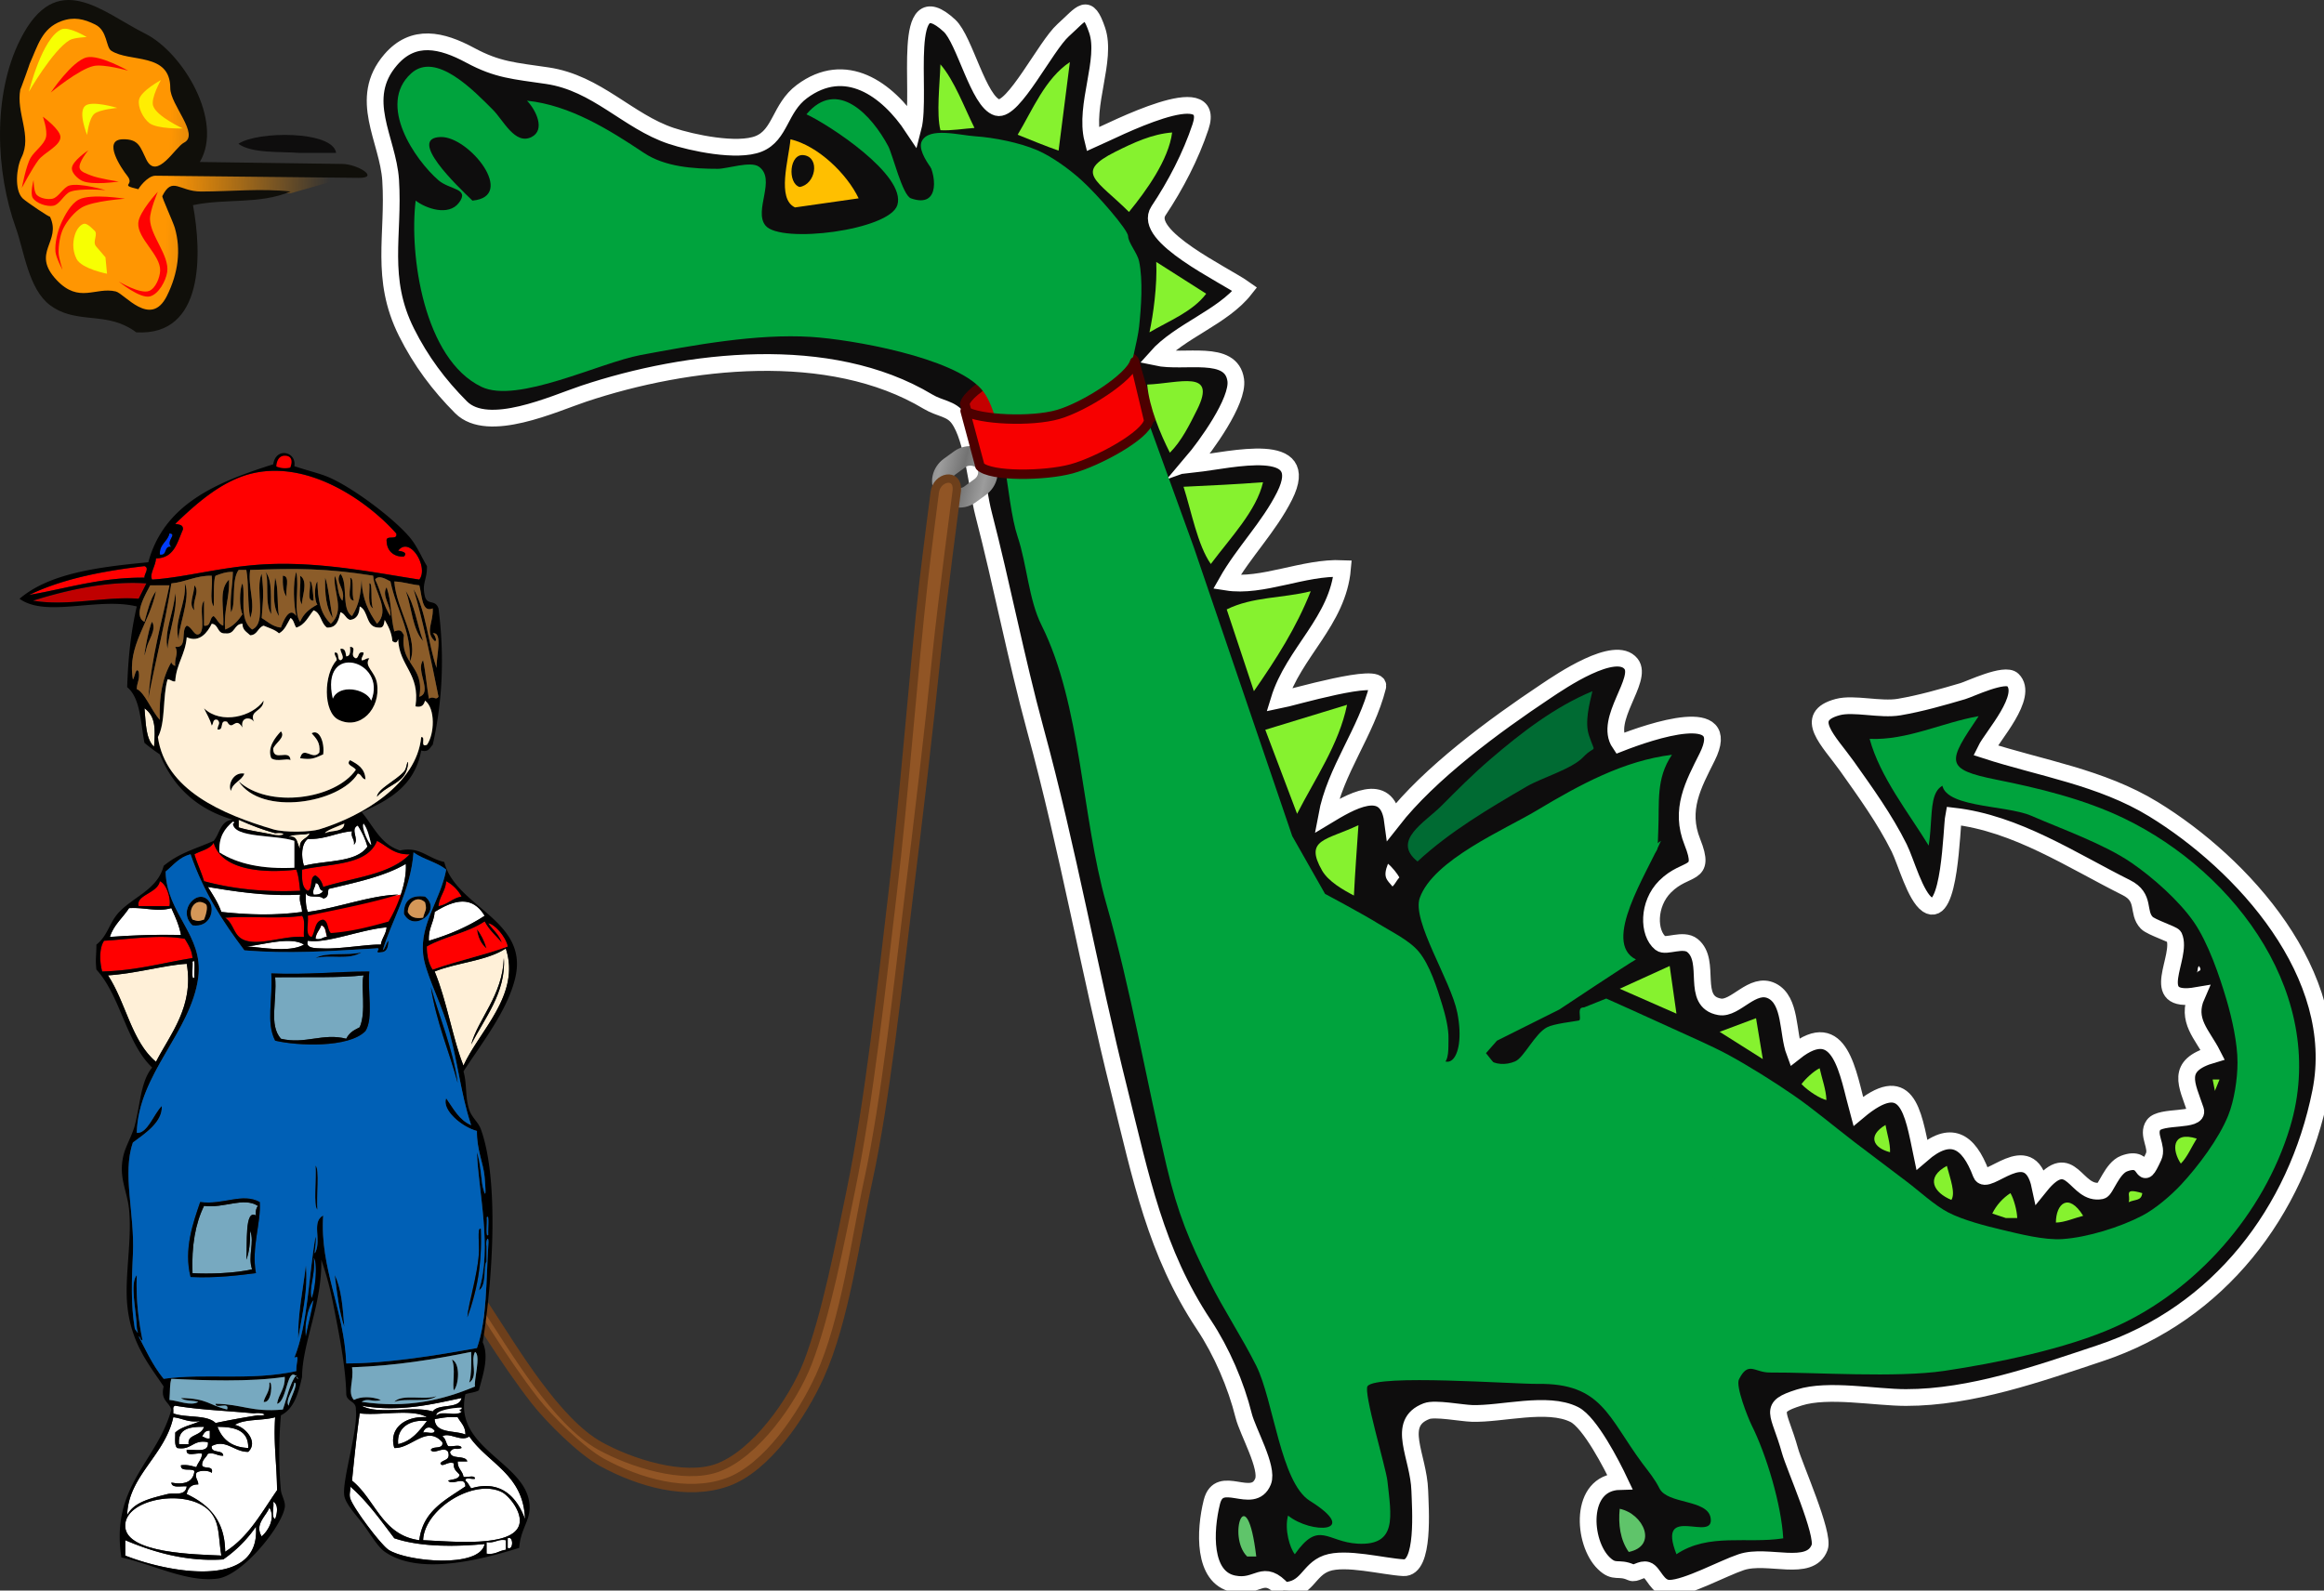 <svg xmlns="http://www.w3.org/2000/svg" viewBox="0 0 277.695 190.112" version="1.0"><rect x="0" y="0" width="277.695" height="190.112" fill="#333333" stroke="none"/><defs><linearGradient id="b" y2="111.92" spreadMethod="reflect" gradientUnits="userSpaceOnUse" x2="57.201" y1="114.03" x1="59.005"><stop offset="0" stop-color="#737373"/><stop offset="1" stop-color="#9c9c9c"/></linearGradient><linearGradient id="a" y2="21.124" gradientUnits="userSpaceOnUse" x2="39.475" y1="19.671" x1=".66"><stop offset="0" stop-color="#ff9602"/><stop offset=".501" stop-color="#ff9602"/><stop offset="1" stop-color="#ff9602" stop-opacity="0"/></linearGradient></defs><path d="M43.039 20.727l-21.784-.66 2.641-4.225-2.641-7.789-6.997-4.885-7.525-2.112S3.828 3.828 3.696 4.489C3.564 5.149.66 15.709.66 15.709l1.716 9.11 3.433 9.639 6.997 2.112 5.941 1.716 2.508-3.3 1.452-7.658-.66-3.828 9.374-.396h3.3l8.318-2.377z" fill-rule="evenodd" fill="url(#a)"/><path d="M153.36 190.11c2.89-.06 2.91-2.45 5.16-3.26 2.27-.81 6.73.39 9.18.53 2.56.14 2.02-7.12 1.95-9.21-.13-4.16-2.93-8.07.81-9.5 1.01-.39 4.13.23 5.43.27 3.54.11 9.01-1.48 12.22.13 1.88.94 4.51 6.06 5.43 8.01-4.89.12-4.46 7.3-1.9 9.77 1.3 1.26 1.71.39 3.26 1.09.56.25 1.17-.49 1.9-.27.8.24 1.21 2.19 2.71 2.17 2.04-.02 6.38-2.4 8.55-3.12 3.16-1.06 8.22 1.31 9.37-1.77.59-1.6-3.01-9.64-3.54-11.54-1.32-4.76-2.72-5.16 1.1-6.37 3.45-1.1 9.1 0 12.75 0 7.84 0 15.86-2.85 23.21-5.3 14.15-4.71 23.47-16.89 26.34-31.21 2.81-14.07-9.38-27.32-19.96-33.802-6.27-3.84-13.51-4.915-20.09-7.058.81-1.667 5.25-6.485 3.26-8.415-.94-.914-5.11 1.106-5.97 1.357-2.53.742-5.02 1.459-7.6 1.9-2.24.383-5.42-.51-7.33 0-4.28 1.141-1.06 4.036 1.09 7.058 2.24 3.163 4.51 6.299 6.24 9.77.82 1.65 1.92 5.8 3.39 6.79 2.72 1.81 2.86-9.234 3.12-10.589 7.51.869 14.03 5.249 20.63 8.549 2.38 1.19 1.22 2.93 2.45 4.21.51.53 3.13 1.36 3.26 1.63 1.11 2.43-3.35 8.1 2.71 7.06-1.32 3 .66 4.62 1.9 7.06-4.52 1.32-3.07 3.55-2.04 6.64.47 1.4-4.16.58-5.02 1.77-.84 1.17.56 2.6 0 3.8-1.67 3.62-.44-.37-3.53.82-1.44.55-2.19 3.15-2.71 3.25-3.12.63-3.54-5.24-7.33-.54-1.28-6.08-6.38.26-7.04-1.49-1.52-4.05-3.66-5.27-7.08-2.31-1.09-5.25-1.73-10.08-7.6-5.16-1.24-4.52-2.08-11.43-7.6-7.06-.86-2.3-.41-6.18-2.71-7.33-2.32-1.15-4.36 2.24-6.25 1.9-3.52-.62-.89-5.43-3.25-7.33-1.12-.89-3.17.25-3.81-.27-1.5-1.21-1.55-4.69.55-6.78 2.53-2.53 4.95-1.06 3.26-5.3-1.57-3.902.11-6.869 1.76-10.176 3.24-6.472-6.74-3.085-10.45-1.629-1.93-2.845 2.84-7.609 1.36-9.501-1.87-2.388-8.44 2.094-10.18 3.258-6.26 4.168-13.9 9.814-18.33 15.473-.65-4.928-5.13-2.192-7.87-.543 1-5.427 4.74-10.012 6.11-15.473.47-1.866-10.28 1.327-11.81 1.628 1.74-5.709 7.05-9.431 7.6-15.745-4.66-.206-9.58 2.306-13.84 1.629 2.02-3.578 5.04-6.563 6.92-10.315 3.39-6.788-6.31-4.291-10.73-3.801.1-.271 0-.362-.27-.271 1.51-1.778 5.52-7.243 5.16-9.772-.53-3.766-6.14-1.986-9.5-2.714 2.79-3.16 7.93-4.762 10.59-8.144-2.42-1.73-12.34-6.332-10.32-9.366 2.05-3.071 3.87-6.575 5.02-10.043 2.02-6.043-10.32.36-12.89 1.493-1.02-4.051 1.74-9.495.54-13.031-1.16-3.43-1.79-2.051-4.07 0-2.08 1.872-5.96 9.784-7.87 9.23-2.23-.646-3.89-8.093-5.7-9.773-5.99-5.558-3.27 8.096-4.35 12.216-3.1-4.688-8.1-8.221-13.298-4.344-2.642 1.972-2.54 5.194-5.158 6.244-2.568 1.029-7.986-.128-10.452-.95-5.17-1.724-8.88-6.32-14.794-7.194-3.968-.585-5.948-.674-9.228-2.442-3.4-1.832-6.776-2.628-9.5.543-4.008 4.666-.318 9.495 0 14.388.426 6.59-1.342 11.708 1.898 18.188 1.712 3.423 3.892 6.333 6.516 8.958 3.23 3.23 11.116-.448 14.66-1.628 12.402-4.135 29.384-6.096 41.126.95 1.47.883 2.76.783 3.66 2.036 1.75 2.415 2.21 8.396 2.99 11.4 2.21 8.535 3.87 17.259 6.18 25.75 3.9 14.27 6.46 28.89 10.05 43.23 2.58 10.35 4.32 19.23 10.1 27.93 2.12 3.19 3.83 7.17 4.75 10.86.48 1.91 2.98 6.23 2.31 7.87-1.21 2.97-5.22-1.1-6.11 2.44-.86 3.44-1.1 9.02 2.58 9.78 3.01.62 3.48-2 5.97.81" fill-rule="evenodd" stroke="#fff" stroke-width="2" fill="#0e0d0d"/><path d="M149.02 186.04h1.09c-1.13-9.55-3.51-2.38-1.09 0" fill-rule="evenodd" fill="#5fc46a"/><path d="M116.99 54.885c.95-1.743 6.22-5.09 9.47-5.864 3.24-.772 9.66-.421 11.05.962l-2.01-6.944c-1.16-1.396-7.72-1.269-10.89-.455-3.17.817-8.86 3.952-9.33 5.669l1.71 6.632z" stroke-linejoin="round" fill-rule="evenodd" stroke="#4d0000" stroke-linecap="round" stroke-width="1.125" fill="#c40000"/><path d="M154.72 185.77c2.9-4.12 3.83-1.46 7.52-1.26 4.74.25 4.01-3.26 3.54-7.52-.17-1.53-2.9-10.61-2.37-11.31 1.1-1.46 17.5-.24 20.36-.27 7.64-.1 8.39 3.99 12.48 9.5.72.96 1.46 1.83 2.04 2.99.96 1.92 5.73 1.28 6.11 3.52.52 3.08-6.54-1.89-4.08 4.35 3.85-2.58 8.45-1.22 12.76-1.9-.23-4.01-1.99-9.96-3.8-13.57-.42-.85-1.91-4.61-1.49-5.43 1.12-2.25 1.87-.81 3.66-.82 5.45-.03 15.11.66 20.91-.2 5.84-.87 14.51-2.58 20.49-5.3 9.54-4.32 17.64-13.38 20.79-23.83 4.65-15.43-6.34-30.39-19.84-36.905-4.77-2.305-10.27-3.631-15.2-4.615-6.33-1.263-5.88-2.117-2.17-7.6-4.37.76-8.5 2.903-13.03 2.714 1.25 4.576 4.7 8.892 7.06 12.756.74-4.621-.63-8.894 5.29-6.919 3.67 1.221 7.24 2.318 10.72 3.936 5.88 2.733 11.72 5.773 15.48 10.313 7.87 9.53 9.1 24.83-.27 34.21-10.82 10.81-25.85 8.09-36.65-.55-6.27-5.02-12.55-10.1-19.54-14.11-3.68-2.11-7.52-4.23-11.54-5.57-1.44-.48-2.85-1.24-4.24-1.82-1.62-.67-.58 1.32-1.06 1.42-.7.14-2.95.37-3.8.81-1.45.76-2.75 3.62-3.8 4.07-2.33 1.01-5.14-.56-2.71-2.98 3.31-3.31 6.03-4.68 8.96-8.15 1.26-1.49 3.21-3.33 5.02-3.94 1.52-.5 2.89-6.34 4.21-8.27 1.81-2.67 1.47-.94 1.62-4.347.15-3.283-.31-6.088 1.63-8.958-5.74.71-10.94 3.528-16.15 6.651-3.79 2.278-12.36 5.894-13.98 10.454-.98 2.75 3.72 9.88 4.48 13.71 1.18 5.9-1.73 8.52-3.66 2.3-1.63-5.22.12-6.56-4.89-9.23-1.08-.57-1.83-.72-3.26-1.63-1.52-.96-2.95-2.24-4.48-3.25-3.73-2.5-4.78-5.45-6.37-9.504-3.79-9.605-6.96-19.62-10.32-29.317-2.82-8.134-9.33-19.581-8.96-28.232.14-3.137 2.28-5.825 1.9-9.23-.37-3.389-2.54-5.834-4.48-8.415-4.3-5.74-12.59-7.061-18.86-5.429 1.09 1.503 1.74 5.906-1.9 4.615-1.02-.361-2.18-5.228-2.72-6.244-1.94-3.638-6.06-8.205-9.77-3.801 2.548 1.156 11.99 7.266 10.86 10.859-.95 3.003-13.926 4.646-15.746 2.443-1.478-1.787 1.346-5.566-.816-7.058-.98-.678-3.782.271-4.886.271-2.916 0-6.31-.226-8.822-1.9-4.164-2.776-8.846-5.71-13.98-6.244 1.066 1.103 2.24 3.494.542 4.344-1.974.988-3.36-2.004-4.614-3.258-2.208-2.204-6.804-7.053-9.774-4.344-4.112 3.751.504 10.363 3.258 12.759 1.364 1.184 3.794.954 2.444 2.715-1.234 1.609-3.92.683-5.158-.271-.79 6.48.972 18.956 7.872 22.26 4.274 2.046 14.106-2.885 19.002-3.801 6.356-1.188 13.876-2.575 20.36-2.171 4.848.302 16.998 2.432 20.358 6.244 2.87 3.248 2.85 13.167 4.34 17.645 1.12 3.345 1.31 7.502 2.86 10.587 4.75 9.513 4.78 22.92 7.73 33.257 2.96 10.35 4.73 20.89 7.2 31.35 1.36 5.76 2.75 9.04 5.15 13.84 1.69 3.38 3.84 6.6 5.57 10.05 2.07 4.14 2.91 13.97 6.41 16.15 6.14 3.84.18 4-2.61 1.76-.46 1.66.23 3.92.81 4.62" fill-rule="evenodd" fill="#00a33d"/><path d="M194.62 185.5c3.51-.73 1.78-4.56-1.08-5.16-.19 1.86.06 3.72 1.08 5.16" fill-rule="evenodd" fill="#5fc46a"/><path d="M245.66 146.13c1.06-.02 2.22-.55 3.26-.81-1.75-2.82-3.25-1.46-3.26.81M239.69 145.59h1.35c-.02-.83-.39-2.27-.81-2.98-.91.58-1.7 1.46-2.17 2.44.54.18 1.08.36 1.63.54M254.35 143.69c.85-.37 1.51-.14 1.63-1.08-2.37-.69-1.32.26-1.63 1.08M233.17 143.42c.51-.8-.11-2.45-.54-4.07-2.61 1.41-1.55 3.21.54 4.07M260.59 139.08c.78-.78 1.31-2.06 1.9-2.99-3.06-.96-2.96 1.43-1.9 2.99M225.84 137.72c.05-1.05-.37-2.22-.54-3.26-2.2 1.31-1.45 2.75.54 3.26M218.24 131.48c-.04-1.24-.55-2.59-.81-3.8-.7.33-1.71 1.27-2.17 1.9.88.91 2.34 1.79 2.98 1.9M264.66 130.39c.18-.45.36-.9.55-1.36h-.82c.09.46.18.91.27 1.36M210.64 126.59l-.81-4.89c-1.45.55-2.9 1.09-4.35 1.63 1.72 1.09 3.44 2.17 5.16 3.26M200.32 121.16l-.81-5.7c-1.99.91-3.98 1.81-5.97 2.72 2.26.99 4.52 1.99 6.78 2.98" fill-rule="evenodd" fill="#86f22f"/><path d="M262.49 116.27c.17-.32.73-.12.27-.81-.25.27-.07.43-.27.81" fill-rule="evenodd" fill="#fff"/><path d="M161.78 107.04c.14-2.8.35-5.61.54-8.411-3.87 1.841-6.5 1.651-4.34 5.431.74 1.29 2.48 2.29 3.8 2.98" fill-rule="evenodd" fill="#86f22f"/><path d="M166.39 105.96c.32-.3.42-.62.82-1.09-.24-.44-.87-1.24-1.36-1.63-.67 1.66-.09 1.94.54 2.72" fill-rule="evenodd" fill="#fff"/><path d="M169.38 102.97c3.86-3.58 8.53-6.33 13.03-8.956 1.81-1.056 5.43-2.094 6.78-3.528 1.52-1.603 1.49-.145.68-2.579-.53-1.596.04-3.733.41-5.293-4.48 1.86-8.52 4.97-12.21 8.144-2.07 1.773-3.93 3.649-5.84 5.565-2 2.006-5.97 4.147-2.85 6.647" fill-rule="evenodd" fill="#006b33"/><path d="M154.99 97.272c2.13-4.182 5-8.288 5.97-13.03-3.25.996-6.51 1.99-9.77 2.986 1.27 3.348 2.53 6.697 3.8 10.044M149.83 82.614c2.69-3.883 5.04-7.541 6.79-11.944-3.4.851-6.95.636-10.04 2.171 1.08 3.257 2.17 6.515 3.25 9.773M144.68 67.412c2.36-3.155 5.47-6.395 6.24-9.773-3.17.246-6.33.393-9.5.543.93 2.886 1.67 6.963 3.26 9.23M139.79 54.11c1.42-1.426 2.36-3.364 3.26-5.158 2.42-4.845-2.16-3.139-5.97-2.986.25 2.756 1.59 5.943 2.71 8.144M137.35 39.723c2.31-1.365 5.15-2.453 6.78-4.615l-5.97-3.801c.13 2.789-.36 6.35-.81 8.416" fill-rule="evenodd" fill="#86f22f"/><path d="M16.274 39.723c8.184.485 7.842-9.527 6.786-15.202 3.934-.835 7.848-.05 11.674-1.629-3.588-.393-7.082 0-10.722 0-2.592 0-3.41-1.869-4.616.543-.072.146 1.29 3.097 1.492 3.8.75 2.585.43 5.384-.95 8.144-1.936 3.875-5.068-.295-6.106-.543-2.412-.576-4.375 1.488-7.058-1.358-3.148-3.339.656-4.556-.814-7.601.112.231-2.883-1.795-3.258-2.171-1.02-1.019-.722-3.715-.136-4.886 1.308-2.617-.678-5.301-.136-8.145-.047.247 1.222-3.288 1.087-2.985 1.018-2.284 1.486-4.292 3.8-5.158 1.496-.56 2.725-.266 4.071.407 1.462.73 1.252 2.696 1.9 3.122 2.202 1.44 7.058.156 7.058 4.479 0 1.99 3.564 5.551 1.63 6.516-1.026.511-3.224 4.545-4.48 2.036-.734-1.47-.874-2.499-2.85-2.443-2.464.069-.1 3.541.544 4.343 1 1.25-1.074 1.047 1.356 1.628-.066-.017 1.046-1.626 2.028-1.616l7.634.08 16.656.174c2.554.026-.134-1.637-1.948-1.662l-17.042-.233c2.896-4.875-2.024-13.092-6.516-15.338-5.2-2.6-10.58-7.92-14.928.679-3.376 6.678-2.922 15.933-.542 22.53 1 2.774 1.505 7.287 4.072 9.23 2.768 2.098 5.966 1.022 8.958 2.444.474.226.942.49 1.356.815" fill-rule="evenodd" fill="#100f0a"/><path d="M134.9 25.335c2.06-2.518 4.74-6.226 5.16-9.5-2.41.185-4.63 1.229-6.79 2.307-4.99 2.502-2.18 3.379 1.63 7.193" fill-rule="evenodd" fill="#86f22f"/><path d="M94.998 24.792l7.602-1.085c-1.4-2.931-4.85-6.284-8.144-7.058-.218 2.442-1.674 7.119.542 8.143" fill-rule="evenodd" fill="#ffbf00"/><path d="M56.45 23.978c5.336-.495-.4-7.698-3.8-7.601-4.016.115 1.958 5.833 3.8 7.601M95.542 22.349c1.902-.283 2.486-3.494.542-3.8-1.786-.283-2.008 3.354-.542 3.8M35.82 18.277h4.344c-.384-2.692-9.458-2.622-11.674-1.086 1.622 1.174 5.02.909 7.33 1.086" fill-rule="evenodd" fill="#0e0d0d"/><path d="M126.49 18.006l1.35-10.587c-2.98 1.994-4.45 5.711-6.24 8.688 1.63.647 3.24 1.32 4.89 1.899M112.37 15.563c1.33.073 2.75-.183 4.07-.271-1.22-2.451-2.41-5.695-4.07-7.602-.08 2.461-.49 5.905 0 7.873" fill-rule="evenodd" fill="#86f22f"/><path d="M110.16 16.847c.9-1.687 4.44-.687 6.35-.56 2.29.153 5.36.768 7.46 1.68 1.74.754 3.83 2.275 5.23 3.548 1.95 1.762 5.6 5.974 5.6 6.721s1.11 2.03 1.31 2.988c.48 2.302.25 5.502 0 7.841-.17 1.595-1.12 5.228-1.12 5.228l7.65 21.098 11.77 34.541 3.92 6.908s4.49 2.39 6.35 3.55c1.5.93 3.72 1.99 4.85 3.36 1.33 1.6 2.19 4.36 2.8 6.35.37 1.19.79 2.85.75 4.1-.03.93.12 2.68-.75 2.99-5.5 1.98-15.68-11.57-15.68-11.57s-15.31-25.77-15.31-26.517-11.58-42.943-11.58-42.943l-3.36-20.538-13.26-3.36s-3.85-3.777-2.98-5.415zM198.47 100.49c-1.68 3.92-7.1 12.14-2.99 14.19-.74.38-9.15 5.98-9.15 5.98l-7.46 3.73-1.31 1.49 1.49 1.87-4.11 1.5 2.43-12.89 21.1-15.87zM189.13 120.47l2.8-1.12s5.5 2.46 7.85 3.55c2.02.93 4.76 2.11 6.72 3.17 2.43 1.32 5.56 3.28 7.84 4.86 2.27 1.56 5.09 3.92 7.28 5.6 1.84 1.4 4.31 3.27 6.16 4.66 1.51 1.13 3.37 2.88 5.04 3.74 1.78.91 4.4 1.59 6.35 2.05 2.15.51 5.08 1.27 7.28 1.12 2.97-.2 6.89-1.42 9.53-2.8 1.59-.83 3.44-2.42 4.66-3.73 2.03-2.19 4.48-5.45 5.6-8.22.73-1.79 1.12-4.41 1.12-6.35.01-2.27-.66-5.28-1.3-7.46-.86-2.92-2.2-6.84-3.92-9.34-1.76-2.54-4.92-5.35-7.47-7.09-3.27-2.24-8.32-4.024-11.95-5.605-3.16-1.375-11.2-.897-10.64-4.294.15-.942 2.23-.332 3.17-.187 5.75.885 13 4.127 18.11 6.908 3.66 1.988 8.76 4.838 11.2 8.218 2.74 3.77 4.27 10.13 4.86 14.75.56 4.39.57 10.58-.93 14.75-1.72 4.75-5.47 11.2-9.9 13.63-4.18 2.29-11.1.93-15.87.93-7.8.01-24.83-.93-25.95-1.49s-27.45-22.97-27.45-22.97l-.19-7.28z" fill-rule="evenodd" fill="#00a33d"/><rect transform="rotate(-35.964)" rx="2.103" ry="1.897" height="4.117" width="5.75" y="111.78" x="56.967" stroke-linejoin="round" stroke="url(#b)" stroke-linecap="round" stroke-width="2.333" fill="none"/><path d="M115.32 49.115c1.68 1.049 7.92 1.352 11.13.42 3.19-.93 8.6-4.409 9.13-6.299l1.68 7.033c-.32 1.785-6.09 4.919-9.24 5.774-3.16.858-9.66.945-10.92-.315l-1.78-6.613z" stroke-linejoin="round" fill-rule="evenodd" stroke="#4d0000" stroke-linecap="round" stroke-width="1.125" fill="#f70000"/><path d="M111.69 58.882s-.96 7.388-1.32 10.561c-1.25 11.155-2.36 26.087-3.7 37.227-1.28 10.73-2.82 25.08-5.01 35.65-1.27 6.12-2.927 14.86-5.152 20.6-1.746 4.49-6.282 10.92-10.826 12.54-4.001 1.42-10.279-.59-13.994-2.64-5.211-2.89-10.192-11.4-13.467-16.37-4.266-6.48-11.222-22.58-11.222-22.58l-1.848 1.32s5.3 11.04 7.921 15.58c2.978 5.16 7.17 11.93 10.826 16.63 1.721 2.22 5.593 6.06 8.054 7.4 4.448 2.42 10.141 4.06 14.918 2.37 4.764-1.68 9.003-8.07 11.09-12.67 3.03-6.68 4.32-16.69 5.81-23.5 2.05-9.42 3.57-23.71 4.75-33.27 1.2-9.701 2.44-20.112 3.43-29.837.6-5.796 2.38-19.275 2.38-19.275.18-2.157-2.42-1.673-2.64.264z" fill-rule="evenodd" stroke="#6d3f1b" fill="#915525"/><g clip-rule="evenodd" fill-rule="evenodd"><path d="M48.494 103.257c.14 2.212-.996 5.129-2.067 6.89-2.159.598-4.32 1.193-6.89 1.379-.43-.412-.273-1.41-.919-1.608-1.047.1-.914 1.382-1.378 2.067-.831-.163-.316-1.674-.459-2.526 3.829-.809 7.722-1.553 10.795-2.527-3.292.078-7.148 1.578-10.795 2.067-.236-.604-.273-1.41-.23-2.297.145.777 1.627.212 2.067.69.804-.102.471-.988.69-1.149 3.268-.788 6.632-1.481 9.186-2.986z" fill="#fff"/><path d="M46.66 110.515l1.543-3.624s-3.691.468-6.475 1.309c-2.786.838-5.335 1.107-5.335 1.107l.168 2.818s3.086-.101 4.832-.604c1.743-.503 5.266-1.006 5.266-1.006zM47.346 63.76c.223.913-1.284.095-1.148.92.04 1.399 1.16 1.93 2.067 1.836.473-.453-.159-.612-.69-.689 1.402-1.83 3.694 2.005 2.527 3.445-4.692-.704-11.463-2.14-18.144-1.837-5.321.241-9.816 1.606-13.777 1.837-.369-.593.417-1.62.459-2.526 2.185-.035 2.534-1.906 3.215-3.445.07-.606-.48-.592-.919-.689 2.206-2.118 4.685-4.346 7.58-5.511 7.353-2.962 15.307 2.671 18.83 6.66z" fill="red"/><path d="M20.247 63.76c.993.055-.507.942.23 1.608-.947-.181-.431 1.1-1.378.919-.058-1.283.927-1.523 1.148-2.527z" fill="#003cff"/><path d="M17.262 67.664c.646.232-.063.976 0 1.378-5.318-.036-9.268 1.296-13.778 2.067 3.867-1.873 8.636-2.845 13.778-3.445z" fill="red"/><path d="M31.728 68.353c.882 1.032.565 3.263.69 5.052-.837-1.177-.226-4.154-.69-5.052zM33.795 68.812c.967.028.23 1.763.46 2.527-.434-.561-.492-1.498-.46-2.527zM35.862 68.812c1.078.644.113 2.824.23 3.445-.528-.695-.08-2.369-.23-3.445zM38.848 69.042c.333.665.595 3.382.919 4.823-.786-1.13-.967-2.86-.919-4.823zM41.834 69.042c.563.076.108 2.015.46 2.756-.982-.092-.221-1.925-.46-2.756zM32.877 69.042c.418 1.267.202 3.166.46 4.593-.883-1.198-.548-3.572-.46-4.593zM37.01 69.501c.279-.261.421 1.56.46 2.297-.95.032-.239-1.598-.46-2.297z"/><path d="M17.492 69.73c-.302.618-.617 1.222-.92 1.838-3.861-.327-8.455.937-12.63.23 3.84-1.218 8.917-2.405 13.55-2.067z" fill="#bf0000"/><path d="M44.13 69.73c.458-.216.07 2.373.46 2.986-.756-.393-.363-1.933-.46-2.985zM22.084 69.73c.829 1.729-1.041 5.812-.689 6.89-.765-2.34.913-4.398.69-6.89zM23.233 69.96c.688.78-.308 1.826 0 2.986-.754-.664-.045-1.856 0-2.985zM48.494 70.65c1.068 1.609 1.34 4.018 2.065 5.97-1.282-1.396-1.36-3.997-2.065-5.97zM20.936 70.88c.331 1.94-.737 4.466-.919 6.659-.457-2.068.792-4.412.92-6.66zM18.18 74.324c.565.955-.501 2.247-.688 3.215-.665 2.797.308-2.904.689-3.215zM41.834 77.31c.932.059-.17 1.033.689 1.377.443-.094.181-.89.919-.689.027.411-.283.485-.23.919.411.028.484-.282.919-.23-.69.951.689 1.546.918 2.986.485 3.055-2.035 5.627-4.593 4.364-1.89-.937-1.776-5.492-.23-7.12.03-.411-.28-.485-.23-.919.634-.098.216.857.69.919.647-.232-.065-.976 0-1.378.606-.069.592.48.689.919.5-.035.493-.58.459-1.149zm-2.067 6.2c.746-1.798 3.95-1.208 4.593.23 1.966-4.823-6.185-7.113-4.593-.23z"/><path d="M44.36 83.74c-.643-1.438-3.847-2.028-4.593-.23-1.592-6.883 6.56-4.593 4.593.23z" fill="#fff"/><path d="M31.499 83.74c-.042 1.346-1.776 1.123-1.149 2.526-.422-.62-1.644-.587-1.378.69-.884-1.436-1.15.544-1.835-.69-.99-.303-.285 1.094-1.148.92.025-.573.43-.713 0-1.15-.618-.158-.446.474-.69.69-.209-.788-.61-1.383-.919-2.067 2.04 1.975 5.816.992 7.119-.919z"/><path d="M17.262 84.659c1.363.964 1.295 2.522 1.148 4.59-1-.91-.983-2.842-1.148-4.59z" fill="#fff0d8"/><path d="M33.566 87.413c.618.71-.715 1.419-.919 2.067-.014 1.672 1.982-.06 2.067 1.378-.402-.28-1.6.252-2.297-.23-.512-1.254.45-2.464 1.149-3.215zM37.24 87.642c.954-.563 1.571 1.178 1.378 2.527-1.058.47-1.368.666-2.756.459.382-1.596 1.498.356 2.297-.69.152-1.221-.425-1.717-.919-2.296zM28.515 93.384c3.59 3.293 11.573 2.157 14.008-1.378-.25-.42-1.268-.572-.69-1.148.899.48 1.783.973 1.838 2.296-.468-.066-.45-.622-.918-.689-2.155 3.544-11.518 5.115-14.238.919z"/><path d="M27.597 94.532c-.41-.723.284-2.31 1.605-2.067-.335.89-1.396 1.052-1.605 2.067z"/><path d="M28.515 97.977c1.603.715 2.929 1.215 4.362 1.608 1.311-.16 1.311.39 0 .23-1.44-.322-3.016-.508-4.362-.919v-.919z" fill="#fff0d8"/><path d="M42.753 98.666c.477.747.886 1.564 1.148 2.527-1.335 1.957-4.984 1.598-7.58 2.296-.353-1.132-.323-2.609.46-3.215 2.148.078 3.367-.767 5.283-.919-.184.797.342.882.23 1.608.684-.655-.51-1.844.459-2.297z" fill="#fff"/><path d="M37.01 99.585c-.252.742-1.338.65-1.148 1.837-.422-.496-.21-1.626-1.378-1.378.56-.436 1.835-.158 2.527-.459z" fill="#fff0d8"/><path d="M45.05 100.504c1.226.608 2.002 1.67 3.904 1.607-2.315 2.433-6.72 2.773-10.336 3.902-.142-.622-.454-1.074-.918-1.378-.763.157-.257 1.58-.919 1.838-.726-.345-.703-1.438-.689-2.527 3.388-.746 7.786-.482 8.957-3.442zM25.53 100.733c.955 3.296 5.92 3.666 9.873 3.213.287.71.358 1.633.46 2.527-4.396.188-8.17-.248-11.482-1.149-.33-1.123-.819-2.09-1.148-3.213.783-.443 1.855-.594 2.297-1.378zM19.099 105.324c.89.4 1.346 2.242 1.148 2.986h-3.674c-.383-1.355 2.272-1.516 2.526-2.986zM53.315 105.324a4.482 4.482 0 011.837 1.838c-1.104.197-1.649.953-2.756 1.148.113-1.19.834-1.768.919-2.986z" fill="red"/><path d="M37.7 105.554c.59.023.328.898.918.919-.195.342-.578.494-1.148.46-.165-.701.234-.837.23-1.379zM24.84 106.013c2.885.478 6.888 1.149 11.022.92-.156.922.22 1.31.23 2.066-3.206.441-6.399.35-9.644 0-.4-1.132-1.017-2.044-1.608-2.986z" fill="#fff"/><path d="M23.003 110.607c-1.977-1.849.818-4.72 2.067-2.756.595.937.042 3.045-2.067 2.756zm0-.69c.672.208.706.208 1.378 0 .21-.507.51-1.529.23-1.836-1.292-.947-2.269.785-1.608 1.837zM48.265 109.229c-.023-1.553.771-2.288 2.524-2.067 2.124 1.69-1.35 4.391-2.524 2.067zm.459-.23c.271.57.831.852 1.835.69.214-.901.5-.853.23-1.838-.866-.84-2.017-.09-2.065 1.148z"/><path d="M50.789 107.85c.27.986-.016.938-.23 1.838-1.004.163-1.564-.12-1.835-.689.048-1.238 1.199-1.989 2.065-1.148z" fill="#d59758"/><path d="M57.908 109.459c-1.943 1.272-4.182 2.248-6.66 2.985-.096-1.474.597-2.159.689-3.445 2.327-1.444 4.479-2.014 5.971.46z" fill="#fff"/><path d="M24.61 108.08c.281.308-.02 1.33-.23 1.838-.671.207-.705.207-1.377 0-.661-1.052.316-2.784 1.607-1.837z" fill="#d59758"/><path d="M20.477 108.54c.444 1.01.919 1.991 1.148 3.215-2.978-.069-5.781.037-8.497.23.467-1.447 1.544-2.283 2.297-3.445 1.942-.108 3.35.494 5.052 0z" fill="#fff"/><path d="M26.908 109.688c2.79-.218 6.543.175 9.184-.23.427.494.156 1.682.23 2.527-2.175-.193-5.005.987-6.888.46-1.582-.444-1.353-1.91-2.526-2.757z" fill="red"/><path d="M38.389 110.607c.556.133.51.868.689 1.378-.542-.005-.675.395-1.378.23.06-.706.498-1.034.689-1.608z" fill="#fff"/><path d="M46.198 110.837c-.076.845-.568 1.27-.69 2.067-1.538-.058-4.843.546-6.89.459-.813-.035-2.18.05-1.837-.919 2.255.365 6.286-1.332 9.417-1.607z" fill="#fff"/><path d="M56.99 111.066c.512.636.893 1.404 1.148 2.297-.636-.512-1.017-1.282-1.148-2.297z"/><path d="M22.084 112.215c.4.67.837 1.306.919 2.296-3.567.565-6.755 1.512-10.793 1.608-.312-1.125-.37-2.832.23-3.675 2.633-.144 6.717-.806 9.644-.23z" fill="red"/><path d="M36.322 112.904c-1.844 1.068-5.749.202-6.89.23 1.913-.18 5.3-1.252 6.89-.23z" fill="#fff"/><path d="M60.435 113.363c1.833 5.53-3.209 9.885-5.053 14.007-1.238-3.029-1.996-7.755-3.445-11.251 2.673-1.08 6.245-1.259 8.498-2.756zM56.3 124.844c1.539-3.054 4.189-6.22 3.904-10.333-.14 4.454-3.1 7.308-3.904 10.333z" fill="#fff0d8"/><path d="M43.212 113.822c-1.553.99-3.716.248-5.512.69 1.295-.772 3.888-.244 5.512-.69z"/><path d="M23.003 114.97c.407-.613.167 1.346.23 1.838-.408.61-.168-1.346-.23-1.837z" fill="#fff"/><path d="M18.64 126.911c-2.924-2.434-3.603-7.113-5.741-10.333 3.254-.193 6.87-1.245 9.415-1.378.884 5.101-1.986 8.418-3.674 11.711z" fill="#fff0d8"/><path d="M43.442 116.578c-.356 1.227.356 4.346-.46 6.201-.928.46-1.284.75-1.607 1.376-2.784-.721-4.922.698-7.81 0-1.465-1.683-.445-4.44-.688-7.347 4.134-.04 7.714.078 10.565-.23z" fill="#77a9c0"/><path d="M37.7 139.313c.51.414.096 3.728.23 5.28-.51-.413-.097-3.727-.23-5.28z"/><path d="M58.138 145.512c.425-.558.154 1.514.23 2.067-.425.558-.154-1.513-.23-2.067zM37.47 150.335c.515.42.223 3.854-.23 4.823-.388-1.16.524-2.995.23-4.823z" fill="#0060b6"/><path d="M35.633 159.979c-.065-2.862.542-5.615.918-8.725.265 2.944-.401 5.67-.918 8.725zM39.996 152.402c.816 1.633.963 3.937 1.149 6.201-.636-1.814-.861-4.04-1.149-6.2z"/><path d="M37.47 155.388c-.248 1.513-.645 2.873-.919 4.361-.204-1.05.147-3.523.92-4.361z" fill="#0060b6"/><path d="M54.004 162.505c1.015.405.843 2.975.23 3.675-.216-.597.236-2.696-.23-3.675zM32.188 165.261c.397-.316.328 2.531-.69 2.297.194-.801.77-1.222.69-2.297zM47.116 167.558c.91-1.004 3.673-.154 5.05-.689-1.07.843-3.651.175-5.05.69z"/><path d="M55.152 167.099c-.296 1.387-2.758.608-3.445 1.608-2.322-.74-6.58.457-8.495-.69 4.637.846 8.856-.289 11.94-.918zM20.707 168.477c-.038-.267.05-.409.23-.46 2.941.503 6.28.61 9.413.92.972-.18 2.01.305.46.229a93.98 93.98 0 00-5.05.919c-1.034-1.034-3.555-.582-5.053-1.149v-.46zM42.982 168.936c2.536.296 6.261-.597 8.036.46-2.583-.189-4.61 1.33-3.902 3.674 2.035.092 3.877-2.8 5.74-.689.16.926-1.142.388-1.378.919.346.627 1.55-.512 2.067.23.328 1.09-.643.886-.919 1.378.223.567.882-.317 1.608 0-.088.774.397.978.689 1.375-.131.558-.866.512-1.378.69.507.672 2.02-.685 2.067.688-2.359 1.624-5.07 2.894-5.51 6.431-4.46-.592-5.241-4.864-8.038-7.12.266-2.717.548-5.42.918-8.036zM20.707 169.396c1.107.117 1.782.668 3.214.459-.99.464-2.244.664-2.985 1.378.028.661-.125 1.502.23 1.837 1.763.308 1.854-1.054 3.674-.689.167 1.314-1.454.84-2.526.919-.14.905 1.26.269 1.837.46-.06.704-.498 1.03-.689 1.607-.55-.14-1.048-.33-1.837-.23-.07.834 1.224.306 1.607.687-.148 1.468-1.448 1.64-2.755 1.378.05.714 1.143.388 1.837.46-.172 1.221-1.506.72-2.297.918-2.012.503-4.043.955-4.822 2.526.126-4.696 4.515-7.12 5.512-11.71zM32.877 169.396c-.207 3.171.202 5.59.23 8.725-1.854 2.664-3.418 5.615-6.2 7.35-.032-3.797-2-5.655-4.593-6.891.143-.698.51-1.174 1.378-1.148.005-.54-.396-.676-.23-1.378.334-.336 1.503-.336 1.837 0 .274-.96-.968-.41-1.148-.917-.01-.7.485-.893.689-1.378.866-.177 1.098.28 1.838.23-.055-.788-1.49-.195-1.379-1.148 1.717-.89 2.727.746 4.362.689 1.264-1.188-.395-3.014-1.605-3.216 1.169-.744 3.34-.487 4.82-.918zM54.693 169.396c.347.65.93 1.06.919 2.067-1.305-.533-3.597-.079-3.675-1.838.84-.156 1.67-.321 2.756-.23z" fill="#fff"/><path d="M51.018 169.855c-.916 1.148-1.761 2.37-3.442 2.756-.214-2.276 1.862-2.977 3.442-2.756zM24.38 170.544c-.381 1.183-2.036.85-1.836 2.067h-1.149c-.18-1.865 1.277-2.092 2.986-2.067zM25.989 170.544c2.072-.005 3.718.413 3.672 2.526-1.989-.078-3.1-1.031-3.672-2.526zM51.937 171.003c-.028.508-.974.097-1.378.23.232-.76.928-.783 1.378-.23zM25.07 171.003v.919c-.48.096-.608-.159-.919-.23.2-.337.344-.728.919-.689zM52.856 171.692c.774-.576 2.234.705 3.215 0 2.258 3.255 6.493 4.53 6.66 9.874-.884-2.435-2.746-4.764-6.43-3.675-.23-.305-.38-.691-.69-.919-.038-.496.816-.103 1.15-.23-.028-.505-.975-.096-1.379-.229-.11-.73-.723-.96-.689-1.835h1.148c-.243-.83-1.998-.147-2.067-1.148.487-.641.669-.161 1.378-.46-.098-.514-1.132-.094-1.607-.23-.269-.344-.285-.939-.69-1.148zM41.834 177.661c2.046 1.783 3.638 4.02 5.282 6.201 3.27 1.11 7.63.99 10.792.69-.58 2.95-9.338 2.092-11.48.688-.936-.61-4.325-5.117-4.594-6.2-.14-.563.115-1.02 0-1.379z" fill="#fff"/><path d="M50.559 184.092c.13-3.71 6.066-7.427 9.416-5.742.83.418 2.502 2.421 2.068 3.905-.797 2.726-7.98 1.991-11.484 1.837zM26.448 185.93c-3.07-.152-11.288-.24-11.483-3.446-.204-3.378 7.503-4.685 10.105-1.837 1.217 1.334.992 2.944 1.378 5.282zM32.647 179.499c.661.303.473 1.456.23 2.067-.522-.244-.088-1.443-.23-2.067zM32.188 180.188c.783 1.325-.207 2.848-.919 3.445-.907-1.452.593-2.465.919-3.445z" fill="#fff"/><path d="M30.58 182.484c.579 7.635-10.646 5.42-15.615 3.445v-1.837c2.646 1.116 6.852 2.632 11.713 2.297a15.306 15.306 0 003.902-3.905zM60.664 183.862c.706-.351.706 1.5 0 1.149v-1.149zM60.435 184.092v1.148c-.822.097-1.227.611-2.297.46v-1.378c1.004.16 1.293-.39 2.297-.23z" fill="#fff"/><path d="M50.789 71.338c.317 1.04 1.212.266 1.607 1.378.74 5.73.462 11.235-.689 16.304-.356.333-.452.926-1.378.69-.735 4.087-3.727 5.916-7.117 7.349 1.405 1.653 2.255 3.87 4.593 4.593 2.347-.521 3.294.944 5.28 1.378 1.335 5.374 10.08 6.897 8.498 13.778-.923 4.01-4.118 8-6.2 11.252.442 1.58.171 3.031.688 4.593.306.925 1.07 1.456 1.378 2.297 2.23 6.109 1.394 18.206.23 25.49.794 1.74.004 3.953-.46 5.74-.434.255-1.084.294-1.607.46-1.415 6.288 6.621 7.983 7.579 12.629.478 2.324-.974 3.179-1.148 5.742-4.458 1.376-11.918 3.385-16.075.46-.854-.6-1.75-2.164-2.526-3.216-.724-.976-2.116-2.435-2.297-3.445-.32-1.785 1.66-7.839 1.378-10.333.057-1.052-1.096-.894-1.148-1.838-.067-3.307-.864-7.232-1.608-11.021a37.258 37.258 0 00-1.378-5.053c.12 5.296-2.262 9.947-2.297 14.007-.43 1.946-.942 3.806-2.526 4.594-.287 3.312-.25 6.254 0 8.955.06.622.583 1.375.46 2.067-.43 2.423-5.109 8.123-8.037 8.497-3.694.471-7.712-1.72-11.483-2.526-1.33-8.564 4.277-11.458 5.971-17.682-.296-.928-1.333-1.116-.919-2.756-1.761-2.637-3.952-5.193-4.363-9.874-.294-3.357.582-7.616.23-11.254-.222-2.292-1.28-3.821-.69-6.428.264-1.162 1.054-2.43 1.379-3.675.658-2.522.694-5.23 2.066-6.89-3.126-2.997-3.745-8.502-6.66-11.71-.143-1.324-.005-1.514 0-2.986 1.314-1.022 1.514-2.488 2.527-3.675 1.702-1.994 4.762-2.814 5.511-5.74 1.922-1.575 3.668-1.961 5.972-2.985.746-.86.787-2.428 2.296-2.527-4.264-1.25-7.127-3.897-8.727-7.808a21.219 21.219 0 01-1.837-1.378c-.47-2.437-.472-5.345-2.067-6.659.13-3.612.431-6.512 1.148-9.645-4.65-1.139-10.826 1.377-14.008-.919 3.545-3.038 9.373-3.793 15.386-4.363 1.895-6.984 8.19-9.57 14.926-11.712.315-2.107 2.816-1.495 2.526.23 1.801.586 2.593.748 3.675 1.148 2.841 1.049 8.087 4.957 10.106 7.349.9 1.067 1.414 2.378 2.064 3.444.026 1.699-.657 2.028-.23 3.674zM28.515 57.101c-2.894 1.165-5.373 3.393-7.579 5.511.44.097.989.083.919.69-.681 1.538-1.03 3.409-3.215 3.444-.043.906-.828 1.933-.46 2.526 3.962-.231 8.457-1.596 13.778-1.837 6.681-.304 13.452 1.133 18.142 1.837 1.166-1.44-1.123-5.275-2.524-3.445.53.077 1.162.235.689.69-.908.093-2.026-.438-2.067-1.838-.136-.824 1.37-.006 1.148-.919-3.523-3.988-11.477-9.621-18.83-6.66zM19.1 66.286c.947.181.431-1.1 1.378-.918-.737-.666.763-1.553-.23-1.608-.221 1.004-1.206 1.244-1.148 2.526zM3.484 71.11c4.51-.77 8.46-2.103 13.778-2.067-.063-.402.647-1.146 0-1.378-5.142.6-9.91 1.572-13.778 3.445zm41.106-2.297c-5.606-.895-9.15-.888-14.697-.689-.31 2.074.692 4.05 0 5.742-.335-1.732-.149-3.985-.459-5.742h-.919c-.918 1.243-.282 4.14-.918 5.052-.152-1.834.202-3.164.23-4.822-.857-.014-1.455.232-2.068.46-.296.446-.16 3.055-.23 3.674-.53-.77-.08-2.522-.23-3.675-1.933-.019-3.079.749-4.822.92-.773 4.967-2.004 9.727-2.756 13.778.397-5.144 1.687-9.451 2.526-13.55H17.95c-.498.977-2.126 3.647-.689 4.364.378-1.306.672-2.697 1.378-3.674-.761 3.852-3.467 6.5-2.756 10.564.206-.205.357-1.599.69-.919.157.923-.22 1.311-.23 2.067.948.384 1.754 2.607 2.756 3.675-.121-2.878.36-5.152 1.377-6.89.049.257.255.358.46.459-.107-1.07.452-1.474 0-2.297 1.532.23.621-1.98 1.378-2.526.677.148.93 1.482 1.607.919.638-.817-.19-3.1.46-3.904v2.985c.899.134.586-.944 1.149-1.148.42.344.571.958 1.146 1.148.124-2.113-.59-4.248.689-5.511.087 2.229-.657 3.629-.46 5.97.94-.362 1.56-1.044 2.067-1.837-.38-.697-.38-2.977 0-3.674.418 1.49-.487 4.293 1.149 5.512 1.842-.761.312-4.895 1.148-6.66.287 2.454.17 2.872 0 5.282.719.43 1.268 1.03 2.297 1.148.282-.75.996-2.609 1.837-1.378-.31-1.302-.434-4 0-5.282.384 1.817-.388 4.824.46 5.971.394-.984 1.166-1.59 2.066-2.067-.38-.396-.38-2.36 0-2.756.06 2.02.274 3.824 1.608 5.053 1.741-1.618.253-3.721.46-5.741.427.872.291 2.31.918 2.985.432-1.435-.978-2.227-.23-3.215.956 1.186.046 4.24 1.379 5.052.87-1.4 1.022-2.6 1.148-4.363.05 2.32.854 3.89 1.837 5.282 1.65-1.643-.342-3.783-.46-5.742zm2.067.69c-.368-.188-1.401-.871-1.837-.23.71 1.356.978 3.154 1.837 4.363.096-1.25-1.105-2.41-.46-3.445.637 1.908.47 3.497.92 5.282.672-.262.851-.136 1.148.46-.492 3.552 2.508 3.614 1.837 7.349 1.64-.517-.492-3.156.457-4.364.312 1.45.427 3.094.689 4.593.588-.395.804.262 1.148-.23-.85-4.278-1.959-9.521-2.983-12.86 1.511 2.544 1.716 6.397 2.754 9.416-.058-1.325.799-4.362-.46-4.134.21.062.611 1.017.23.918-1.183-1.157-.14-2.159-.23-3.904-1.332.592-1.281-1.634-1.605-2.755-1.043-.107-1.886-.413-2.986-.46.241 3.393 3.043 6.99 1.838 9.646.243-3.708-1.601-6.24-2.297-9.646zM3.943 71.797c4.174.707 8.768-.557 12.63-.23.302-.616.617-1.22.919-1.837-4.633-.338-9.71.849-13.55 2.067zm37.89 2.296c-.532-.155-.615-.763-1.148-.919-.225.924-.422 1.875-1.607 1.838-.742-.482-.7-1.75-1.608-2.067-.631.746-1.015 1.74-2.067 2.067-.269-.344-.285-.94-.689-1.149-.4.672-.677 1.465-1.378 1.837-.47-.446-1.197-.64-1.837-.918-.7.217-.72 1.117-1.606 1.148-.383-.382-.93-.601-.918-1.378-1.061.012-.836 1.309-2.067 1.148-.986.067-.756-1.082-1.609-1.148-.49 1.023-1.47 2.321-2.985 1.608-.16 2.058-1.252 3.188-1.378 5.282-.434.05-.506-.26-.919-.23-.598 2.082-.215 5.143-1.148 6.889.893 6.306 7.664 9.218 13.778 11.024 1.39.408 4.435.328 5.512 0 5.14-1.571 11.633-5.409 12.17-11.024.609-.074-.213 1.286.69.918.904-1.268 1.024-4.34-.23-5.28-.138.473-.354.868-1.149.69.593-3.96-1.952-4.785-2.064-8.04-.129.478-.359.487-.69.23-.096-1.053-.502-1.794-.918-2.526-.097.44-.085.989-.69.919-1.618.01-1.198-2.016-2.296-2.526-.043.875-.326 1.51-1.148 1.607zM18.41 89.25c.147-2.07.215-3.627-1.148-4.594.165 1.75.148 3.682 1.148 4.594zm10.105 9.646c1.346.413 2.921.597 4.361.919 1.312.16 1.312-.39 0-.23-1.433-.393-2.758-.893-4.36-1.608v.919zm-2.297 2.986c2.203 1.394 5.173 2.02 8.955 1.835v-3.213c-2.232-.76-7.237-.301-7.347-2.067.126 0 .26-.186 0-.23-.953.808-1.72 1.8-1.608 3.675zm12.63-2.297c.758-.39 2.232-.064 2.297-1.148-.699.303-2.322.882-2.297 1.148zm5.512 1.378c-.223-.926-.425-1.874-.919-2.526-.312.491.694 2.595.919 2.526zm-2.067 0c.112-.726-.413-.81-.23-1.608-1.915.152-3.135.997-5.282.919-.783.606-.813 2.083-.46 3.213 2.596-.696 6.245-.337 7.58-2.294-.262-.965-.671-1.78-1.149-2.527-.969.453.225 1.642-.459 2.297zm-7.809-.919c1.167-.248.956.882 1.378 1.378-.19-1.187.896-1.095 1.149-1.837-.692.3-1.966.023-2.527.46zm1.608 3.902c-.014 1.09-.037 2.182.689 2.527.661-.257.156-1.68.919-1.838.463.304.776.756.918 1.378 3.615-1.13 8.02-1.47 10.333-3.902-1.9.062-2.676-.999-3.902-1.607-1.171 2.96-5.57 2.696-8.957 3.442zm-12.86-1.835c.33 1.123.82 2.09 1.149 3.213 3.312.898 7.085 1.337 11.481 1.149-.1-.894-.172-1.815-.46-2.527-3.952.453-8.917.083-9.873-3.213-.442.784-1.513.935-2.297 1.378zm30.083 19.98c-.912-2.84-2.547-5.967-2.756-8.04-.375-3.715 2.06-6.418 2.756-10.105-1.087-.902-2.752-1.226-3.903-2.067-.34 4.637-2.75 8.427-3.674 11.714.34-.271.356-.869.689-1.149-.042.726-.163 1.37-.919 1.378-1.04.17.35-.631-.689-.46-5.65.339-10.317.658-15.615.23-2.57-3.4-4.911-7.032-6.43-11.483-1.354.33-2.058 1.312-2.986 2.067.115 5.048 4.556 7.616 3.904 12.632-.85 6.532-7.18 11.555-7.349 18.6 1.263.111 2.025-2.259 2.985-3.214.135 1.894-2.003 3.298-3.444 4.363-1.301 3.723.224 8.507 0 13.319-.148 3.178-.258 6.104.23 8.955.626.889.248.358.229-.23-.068-2.046-.845-5.177 0-6.199-.113 2.945.212 5.453.689 7.807-.303-.003-.21-.402-.46-.46.627 1.153 1.623 3.418 2.986 5.053 5.083-.7 10.312.285 15.845-.919-.01-1.283.457-1.922-.23-1.607 1.626-4.04 1.69-9.64 2.526-14.467.189.666-.312 2.508 0 1.837.71-1.555-.493-3.606.919-4.364-.425 6.332 2.515 11.254 2.756 17.683 4.91.004 10.813-.972 15.615-1.838 1.229-3.44 1.087-8.252 1.378-12.63.005-1-.395-.038-.23.46v1.838c-.41.489.058 2.864-.918 3.445 1.635-5.003-.085-11.998-.23-16.534.407 1.155.545 3.546.69 4.131.511 2.079.305-.255.229-1.148-.136-1.628-.953-3.257-.919-5.51-1.835-.484-4.223-2.528-3.674-3.904.856 1.21 1.536 2.597 2.985 3.215-1.33-3.948-1.635-8.201-2.985-12.4zM36.55 159.748c.273-1.488.67-2.848.919-4.361-.772.838-1.123 3.312-.919 4.361zm2.756-53.506c-.218.16.115 1.047-.689 1.149-.441-.478-1.922.087-2.067-.69-.046.89-.007 1.693.23 2.297 3.647-.487 7.503-1.989 10.794-2.067-3.073.974-6.966 1.718-10.794 2.527.142.852-.372 2.363.459 2.526.464-.685.33-1.966 1.378-2.067.643.197.49 1.196.919 1.608 2.57-.186 4.73-.781 6.89-1.378 1.07-1.762 2.207-4.679 2.065-6.888-2.552 1.502-5.917 2.195-9.185 2.983zm-22.735 2.067h3.675c.197-.744-.26-2.586-1.148-2.986-.255 1.47-2.91 1.631-2.527 2.986zm35.824 0c1.107-.195 1.652-.95 2.756-1.148a4.468 4.468 0 00-1.837-1.838c-.085 1.218-.806 1.796-.919 2.986zm-14.926-1.378c.57.035.953-.117 1.148-.46-.59-.02-.328-.895-.918-.918.004.542-.395.678-.23 1.378zM26.448 109c3.245.35 6.438.441 9.644 0-.01-.755-.388-1.144-.23-2.067-4.134.23-8.137-.44-11.022-.919.59.942 1.209 1.854 1.608 2.986zm25.489 0c-.092 1.286-.785 1.97-.689 3.445 2.478-.737 4.717-1.713 6.66-2.985-1.492-2.474-3.644-1.904-5.971-.46zm-36.513-.46c-.753 1.163-1.83 1.999-2.296 3.446 2.715-.193 5.518-.299 8.496-.23-.23-1.224-.704-2.205-1.148-3.215-1.701.494-3.11-.108-5.052 0zm14.007 3.905c1.886.528 4.715-.652 6.89-.46-.073-.842.198-2.032-.23-2.525-2.64.404-6.396.009-9.184.23 1.174.847.944 2.312 2.524 2.755zm30.544.23c-.721-.809-1.544-1.518-2.067-2.526-1.952 1.339-4.789 1.796-6.89 2.985.013 1.135.227 2.07.689 2.756 2.87-1.033 6.102-1.706 8.957-2.756-.278-1.258-1.622-2.66-2.297-2.756.547.756 1.282 1.32 1.608 2.297zm-22.276-.46c.703.166.836-.234 1.378-.23-.179-.509-.133-1.244-.689-1.377-.19.574-.63.902-.689 1.608zm-.919.23c-.342.97 1.025.884 1.838.919 2.046.087 5.351-.517 6.89-.46.122-.796.613-1.221.689-2.066-3.13.275-7.161 1.972-9.417 1.607zm-24.34 0c-.6.843-.542 2.55-.23 3.675 4.039-.096 7.226-1.043 10.793-1.608-.081-.99-.518-1.626-.918-2.296-2.927-.577-7.011.085-9.645.23zm16.992.69c1.142-.028 5.046.838 6.89-.23-1.59-1.022-4.977.05-6.89.23zm22.505 2.985c1.452 3.496 2.208 8.222 3.446 11.251 1.844-4.122 6.885-8.477 5.052-14.007-2.253 1.497-5.824 1.677-8.498 2.756zm-28.704.689c-.062-.492.178-2.45-.23-1.837.063.491-.177 2.448.23 1.837zm-.918-1.608c-2.546.133-6.161 1.185-9.416 1.378 2.139 3.22 2.818 7.899 5.741 10.333 1.689-3.293 4.559-6.61 3.675-11.71zm36.053 32.38c-.076-.554.195-2.626-.23-2.068.076.554-.195 2.625.23 2.067zm-21.127 7.578c.452-.969.744-4.403.23-4.823.294 1.828-.618 3.663-.23 4.823zm19.52 10.563c-.173-.669.744-3.73 0-4.134-.602 1.143.454 2.857-.69 3.674.28-1.022.25-2.351.23-3.674-4.458.9-9.058 1.66-14.237 1.837.257 1.63-.597 3.013.23 3.904.817-.429 2.113-.429 3.215 0-.992.324-1.513-.303-2.297.23 5.455.8 9.651-.204 13.549-1.837zm-23.654 2.067c.188-1.192.98-1.776.919-3.216-4.164.634-9.836.418-13.549.23-.217.735-.133 1.277-.23 2.526 1.006.074 2.573.786 3.445.23-.633-.209-1.612-.071-2.066-.46 3.212.07 3.3.84 5.512 1.379.324-1.013-1.376-.005-1.378-.69 3.266.058 4.285 1.03 8.036.69.505-1.41.79-3.036 1.608-4.134.052.179.006.452.23.46-1.358-2.033-1.255 2.707-2.527 2.985zm1.378.23c.145-.774 1.26-2.768.689-2.757-.097.908-1.14 2.065-.69 2.756zm8.727 0c1.916 1.146 6.174-.051 8.496.689.687-1 3.149-.221 3.445-1.608-3.085.63-7.304 1.764-11.94.918zm-22.505.918c1.499.567 4.02.115 5.053 1.149a93.98 93.98 0 015.05-.92c1.55.077.512-.408-.46-.229-3.132-.31-6.472-.416-9.413-.919-.18.051-.267.193-.23.46v.46zm31.46.23c.54-.611 2.467.17 2.986-.46-.14-.013-.271-.034-.23-.23.14-.013.274-.034.23-.229-1.148.005-3.135.377-2.986.919zm-10.103 7.806c2.797 2.256 3.578 6.528 8.038 7.12.441-3.537 3.151-4.807 5.51-6.43-.046-1.374-1.56-.017-2.067-.69.512-.177 1.247-.13 1.378-.689-.291-.397-.776-.601-.689-1.375-.726-.317-1.385.567-1.608 0 .276-.492 1.248-.287.92-1.378-.518-.742-1.721.397-2.068-.23.237-.53 1.539.007 1.378-.919-1.862-2.11-3.704.781-5.74.69-.707-2.346 1.319-3.864 3.903-3.675-1.776-1.057-5.5-.164-8.036-.46-.37 2.616-.653 5.32-.919 8.036zm-26.87 4.134c.78-1.57 2.812-2.023 4.823-2.526.791-.197 2.125.303 2.297-.919-.694-.07-1.786.255-1.837-.459 1.307.262 2.607.09 2.756-1.378-.383-.381-1.677.147-1.608-.687.79-.1 1.287.09 1.837.23.191-.577.63-.903.69-1.608-.577-.19-1.978.446-1.838-.46 1.072-.077 2.693.396 2.526-.918-1.82-.365-1.91.997-3.674.69-.355-.336-.202-1.177-.23-1.838.74-.714 1.995-.914 2.986-1.378-1.433.209-2.108-.342-3.215-.46-.997 4.592-5.386 7.015-5.512 11.711zm12.862-10.792c1.21.202 2.868 2.028 1.605 3.216-1.635.057-2.646-1.578-4.362-.69-.112.954 1.324.361 1.379 1.149-.74.05-.972-.407-1.838-.23-.204.485-.7.678-.69 1.378.18.508 1.423-.043 1.149.917-.334-.336-1.503-.336-1.837 0-.166.702.235.838.23 1.378-.868-.026-1.235.45-1.378 1.148 2.593 1.236 4.561 3.094 4.593 6.89 2.782-1.734 4.346-4.685 6.2-7.35-.028-3.134-.437-5.553-.23-8.724-1.482.431-3.652.174-4.821.918zm23.88-.689c.079 1.76 2.371 1.305 3.676 1.838.011-1.006-.572-1.418-.92-2.067-1.085-.092-1.915.073-2.755.23zm-4.36 2.986c1.68-.386 2.526-1.608 3.442-2.756-1.58-.22-3.656.48-3.443 2.756zm-26.18 0h1.148c-.2-1.217 1.455-.884 1.837-2.067-1.709-.025-3.166.202-2.986 2.067zm8.265.46c.046-2.114-1.6-2.532-3.672-2.527.572 1.495 1.683 2.448 3.672 2.526zm20.898-1.838c.404-.133 1.35.278 1.378-.23-.45-.553-1.146-.53-1.378.23zm-26.408.46c.31.07.439.325.919.229v-.919c-.575-.039-.719.352-.919.69zm29.393 1.148c.476.135 1.51-.285 1.608.23-.71.298-.89-.182-1.378.459.07 1 1.824.319 2.067 1.148h-1.148c-.035.875.579 1.105.689 1.835.404.133 1.35-.276 1.378.23-.333.126-1.188-.267-1.148.23.31.227.459.613.689.918 3.683-1.089 5.546 1.24 6.43 3.675-.167-5.345-4.402-6.62-6.66-9.874-.98.705-2.442-.576-3.216 0 .405.21.42.804.69 1.149zm-11.71 6.198c.268 1.084 3.658 5.59 4.593 6.201 2.143 1.404 10.9 2.263 11.481-.689-3.162.301-7.521.42-10.792-.689-1.644-2.181-3.236-4.418-5.282-6.2.114.358-.14.815 0 1.377zm20.208 3.216c.434-1.484-1.238-3.487-2.067-3.905-3.35-1.685-9.285 2.033-9.416 5.742 3.505.154 10.686.889 11.483-1.837zm-36.972-1.608c-2.602-2.848-10.309-1.541-10.104 1.837.194 3.207 8.412 3.294 11.482 3.445-.385-2.338-.16-3.948-1.378-5.282zm7.807.919c.243-.611.432-1.764-.23-2.067.143.624-.291 1.823.23 2.067zm-1.608 2.067c.712-.597 1.702-2.12.919-3.445-.326.98-1.826 1.993-.919 3.445zm-4.59 2.756c-4.861.335-9.068-1.18-11.713-2.297v1.837c4.968 1.976 16.193 4.19 15.614-3.445a15.306 15.306 0 01-3.902 3.905zm33.986-1.378c.705.351.705-1.5 0-1.149v1.149zm-2.527-.69v1.379c1.07.151 1.475-.363 2.297-.46v-1.148c-1.004-.16-1.293.39-2.297.23z"/><path d="M45.05 74.554c-.981-1.393-1.785-2.962-1.838-5.282-.126 1.763-.278 2.963-1.148 4.363-1.333-.811-.42-3.866-1.379-5.052-.748.988.662 1.78.23 3.215-.627-.674-.489-2.113-.919-2.986-.206 2.02 1.282 4.124-.459 5.742-1.334-1.23-1.548-3.033-1.608-5.053-.38.396-.38 2.36 0 2.756-.9.477-1.672 1.083-2.067 2.067-.847-1.147-.075-4.154-.459-5.97-.434 1.28-.308 3.98 0 5.28-.838-1.23-1.555.629-1.837 1.379-1.03-.118-1.578-.718-2.297-1.149.17-2.41.287-2.827 0-5.281-.836 1.765.696 5.899-1.148 6.66-1.633-1.22-.73-4.023-1.146-5.512-.384.697-.384 2.977 0 3.674-.51.793-1.13 1.475-2.067 1.837-.2-2.341.544-3.741.459-5.97-1.282 1.263-.567 3.398-.69 5.511-.576-.19-.727-.805-1.147-1.148-.563.203-.25 1.282-1.15 1.148v-2.986c-.65.805.18 3.088-.459 3.904-.677.563-.93-.77-1.607-.918-.756.545.154 2.756-1.378 2.526.452.82-.106 1.224 0 2.297-.204-.101-.41-.202-.46-.46-1.016 1.74-1.498 4.013-1.377 6.888-1.001-1.065-1.807-3.288-2.756-3.672.01-.758.388-1.144.23-2.067-.332-.68-.483.714-.69.919-.71-4.063 1.995-6.712 2.757-10.564-.707.977-1 2.368-1.378 3.674-1.438-.717.19-3.387.689-4.363h2.296c-.838 4.097-2.128 8.405-2.526 13.55.752-4.052 1.983-8.812 2.756-13.78 1.744-.17 2.89-.938 4.823-.919.15 1.152-.301 2.904.23 3.674.068-.618-.065-3.227.23-3.674.612-.227 1.21-.473 2.066-.46-.027 1.658-.379 2.99-.23 4.823.637-.913 0-3.81.92-5.052h.918c.31 1.757.124 4.01.46 5.741.69-1.691-.31-3.667 0-5.74 5.546-.2 9.09-.207 14.696.688.117 1.96 2.108 4.099.46 5.742zm-12.633-1.149c-.124-1.789.193-4.02-.689-5.052.464.898-.147 3.875.69 5.052zm1.838-2.067c-.23-.764.507-2.498-.46-2.526-.032 1.03.026 1.966.46 2.526zm1.837.919c-.117-.62.848-2.801-.23-3.445.15 1.076-.298 2.75.23 3.445zm3.675 1.608c-.324-1.44-.586-4.158-.919-4.823-.048 1.962.133 3.693.919 4.823zm2.526-2.067c-.351-.741.104-2.68-.46-2.756.24.831-.52 2.664.46 2.756zm-8.957 1.837c-.257-1.427-.041-3.326-.46-4.593-.087 1.021-.422 3.395.46 4.593zm4.134-1.837c-.039-.738-.181-2.558-.46-2.297.221.699-.49 2.33.46 2.297zm7.12.918c-.39-.613-.002-3.202-.46-2.985.097 1.052-.296 2.592.46 2.985zM21.396 76.62c-.353-1.078 1.517-5.161.689-6.89.223 2.492-1.455 4.55-.69 6.89zm1.837-3.674c-.308-1.16.688-2.207 0-2.985-.045 1.13-.754 2.32 0 2.985zm-3.215 4.593c.181-2.193 1.25-4.719.918-6.66-.127 2.248-1.376 4.592-.918 6.66zm-2.526 0c.187-.968 1.253-2.26.689-3.215-.38.311-1.354 6.012-.69 3.215zM48.954 79.147c1.205-2.657-1.597-6.253-1.838-9.646 1.1.047 1.943.353 2.986.46.324 1.121.273 3.347 1.605 2.755.09 1.745-.953 2.747.23 3.904.381.099-.02-.856-.23-.918 1.259-.228.402 2.809.46 4.134-1.038-3.02-1.243-6.872-2.754-9.416 1.024 3.339 2.134 8.582 2.983 12.86-.344.492-.56-.165-1.148.23-.262-1.5-.377-3.144-.689-4.593-.949 1.208 1.183 3.847-.457 4.364.67-3.735-2.329-3.797-1.837-7.35-.297-.594-.476-.721-1.149-.459-.45-1.785-.282-3.374-.918-5.282-.646 1.035.555 2.194.459 3.445-.859-1.21-1.128-3.007-1.837-4.363.436-.641 1.47.042 1.837.23.696 3.405 2.54 5.937 2.297 9.645zm1.605-2.527c-.726-1.952-.997-4.361-2.065-5.97.705 1.973.783 4.574 2.065 5.97z" fill="#8b5c29"/><path d="M42.982 72.487c1.098.51.678 2.536 2.297 2.526.606.07.592-.48.689-.919.416.732.822 1.473.919 2.526.33.257.56.248.689-.23.112 3.255 2.657 4.08 2.067 8.04.792.178 1.008-.217 1.146-.69 1.254.94 1.134 4.012.23 5.28-.903.37-.079-.99-.69-.918-.537 5.615-7.03 9.453-12.17 11.024-1.077.328-4.122.408-5.512 0-6.114-1.806-12.885-4.718-13.778-11.024.933-1.746.55-4.807 1.149-6.888.412-.03.484.28.918.23.126-2.095 1.218-3.225 1.378-5.283 1.515.713 2.495-.585 2.986-1.608.852.066.622 1.215 1.608 1.148 1.23.16 1.006-1.136 2.067-1.148-.012.777.535.996.918 1.378.887-.03.905-.931 1.608-1.148.638.279 1.364.472 1.835.918.7-.372.978-1.165 1.378-1.837.404.21.42.805.69 1.149 1.051-.328 1.435-1.32 2.066-2.067.907.317.866 1.585 1.608 2.067 1.185.037 1.382-.914 1.607-1.838.533.156.616.764 1.149.92.822-.097 1.105-.733 1.148-1.608zm-1.607 5.97c-.097-.438-.083-.99-.69-.918-.064.402.648 1.146 0 1.378-.473-.062-.055-1.017-.689-.919-.05.434.26.506.23.919-1.546 1.628-1.66 6.183.23 7.117 2.558 1.266 5.078-1.306 4.593-4.36-.23-1.441-1.607-2.036-.918-2.987-.435-.052-.508.258-.92.23-.052-.434.258-.508.23-.919-.737-.202-.475.595-.918.69-.86-.345.243-1.319-.69-1.379.035.57.042 1.114-.458 1.149zM24.38 84.66c.309.684.71 1.279.918 2.065.247-.214.072-.846.69-.69.43.44.025.58 0 1.149.863.177.158-1.22 1.148-.919.685 1.236.953-.746 1.838.69-.27-1.275.955-1.308 1.378-.69-.627-1.4 1.104-1.178 1.148-2.524-1.305 1.91-5.08 2.894-7.12.919zm8.036 5.969c.696.482 1.895-.05 2.297.23-.085-1.438-2.078.294-2.067-1.378.204-.648 1.537-1.358.919-2.067-.698.75-1.66 1.96-1.149 3.215zm5.742-.69c-.8 1.044-1.915-.906-2.297.69 1.388.207 1.698.011 2.756-.46.193-1.348-.424-3.089-1.378-2.526.494.579 1.07 1.075.92 2.297zm-8.957 2.527c-1.32-.243-2.014 1.344-1.605 2.067.209-1.015 1.27-1.178 1.605-2.067zm13.55 0c.47.067.45.623.92.69-.056-1.324-.94-1.817-1.838-2.297-.579.576.439.728.689 1.148-2.435 3.535-10.418 4.671-14.008 1.378 2.72 4.196 12.083 2.625 14.238-.919zm5.513.23c.484-.65.535-1.684.459-1.608-.14.143-.126.777-.46 1.149-.982 1.09-3.13 2.053-3.215 2.985 1.093-1.228 2.393-1.424 3.216-2.526z" fill="#fff0d8"/><path d="M45.05 95.221c.084-.93 2.232-1.894 3.215-2.985.333-.372.319-1.006.459-1.149.076-.076.025.958-.46 1.608-.822 1.102-2.122 1.298-3.215 2.526z"/><path d="M27.826 98.207c.26.044.127.23 0 .23.11 1.766 5.115 1.306 7.347 2.067v3.213c-3.782.186-6.752-.441-8.954-1.835-.113-1.874.654-2.867 1.607-3.675z" fill="#fff"/><path d="M41.145 98.437c-.064 1.084-1.539.758-2.297 1.148-.025-.266 1.599-.845 2.297-1.148z" fill="#fff0d8"/><path d="M43.442 98.437c.493.654.695 1.6.918 2.526-.225.069-1.23-2.035-.918-2.526z" fill="#fff"/><path d="M56.3 134.49c-1.448-.618-2.128-2.005-2.985-3.215-.549 1.378 1.84 3.42 3.675 3.904-.037 2.253.783 3.882.918 5.51.076.893.283 3.227-.23 1.148-.144-.585-.282-2.976-.688-4.131.144 4.536 1.865 11.531.23 16.534.973-.581.507-2.954.918-3.445v-1.838c-.165-.498.234-1.46.23-.46-.292 4.378-.15 9.19-1.378 12.63-4.803.866-10.705 1.842-15.615 1.838-.242-6.429-3.181-11.35-2.757-17.683-1.414.758-.209 2.81-.918 4.364-.313.67.188-1.171 0-1.837-.836 4.827-.9 10.43-2.527 14.467.687-.313.22.324.23 1.607-5.533 1.204-10.762.219-15.845.92-1.363-1.636-2.359-3.9-2.985-5.054.25.058.156.457.46.46-.478-2.354-.802-4.862-.69-7.807-.845 1.022-.067 4.153 0 6.201.02.586.398 1.117-.23.23-.487-2.853-.377-5.779-.23-8.957.225-4.812-1.3-9.596 0-13.319 1.442-1.065 3.58-2.469 3.446-4.363-.961.955-1.723 3.325-2.986 3.215.168-7.046 6.5-12.07 7.349-18.601.652-5.016-3.789-7.584-3.904-12.632.928-.753 1.632-1.734 2.985-2.065 1.52 4.45 3.861 8.08 6.429 11.482 5.3.427 9.968.108 15.618-.23 1.038-.17-.352.63.689.46.755-.01.877-.653.918-1.379-.333.28-.349.878-.689 1.149.924-3.287 3.335-7.074 3.673-11.711 1.153.838 2.818 1.162 3.904 2.064-.696 3.687-3.13 6.39-2.756 10.106.209 2.072 1.844 5.2 2.756 8.038 1.35 4.199 1.656 8.452 2.986 12.4zm-5.511-27.328c-1.753-.22-2.547.514-2.524 2.067 1.173 2.324 4.648-.377 2.524-2.067zm-9.644 51.441c-.186-2.264-.333-4.568-1.149-6.2.288 2.16.513 4.386 1.149 6.2zm-4.594-7.35c-.376 3.11-.983 5.864-.918 8.726.517-3.055 1.183-5.78.918-8.725zM25.07 107.852c-1.25-1.964-4.044.907-2.067 2.756 2.109.29 2.662-1.82 2.067-2.756zm12.63 6.66c1.794-.44 3.957.301 5.512-.689-1.624.446-4.217-.082-5.512.69zm-5.283 1.838c.21 3.093-.659 5.856.46 8.036 2.616.622 8.805.91 10.794-1.149.985-1.538.214-4.836.46-7.117-4.123.007-7.37.411-11.714.23zm22.276 13.089c-.64-4.259-2.129-7.67-3.215-11.482.663 4.235 2.17 7.628 3.215 11.482zM37.93 144.593c-.133-1.552.28-4.866-.23-5.28.134 1.553-.28 4.867.23 5.28zm-14.008-.918c-.82 2.407-1.996 5.64-1.148 8.957 3.018.151 5.836-.211 7.807-.46-.57-3.043.625-5.987.46-8.497-2.098-1.149-4.38.381-7.119 0zm33.528 3.215c-.471-.305-.124 2.164-.23 2.986-.181 2.653-1.213 5.675-1.378 7.579 1.11-2.949 1.782-6.332 1.608-10.565z" fill="#0060b6"/><path d="M58.368 110.377c.675.097 2.019 1.498 2.296 2.756-2.854 1.05-6.086 1.723-8.957 2.756-.461-.686-.675-1.621-.689-2.756 2.102-1.19 4.938-1.646 6.89-2.985.524 1.008 1.346 1.717 2.067 2.526-.326-.976-1.06-1.541-1.607-2.297zm-.23 2.986c-.255-.893-.636-1.66-1.148-2.297.13 1.015.512 1.785 1.148 2.297z" fill="red"/><path d="M60.205 114.511c.285 4.114-2.365 7.279-3.904 10.333.804-3.025 3.764-5.88 3.904-10.333zM51.478 117.956c1.086 3.813 2.574 7.223 3.215 11.482-1.045-3.854-2.552-7.247-3.215-11.482zM44.13 116.119c-.245 2.28.526 5.579-.459 7.117-1.989 2.058-8.178 1.771-10.794 1.149-1.119-2.18-.25-4.943-.46-8.036 4.343.181 7.591-.223 11.714-.23zm-11.253.689c.24 2.908-.777 5.664.689 7.347 2.887.698 5.025-.721 7.809 0 .323-.627.68-.916 1.607-1.376.816-1.855.104-4.974.46-6.2-2.85.307-6.431.19-10.565.229z"/><path d="M29.891 147.12c.556 1.364-.312 3.02.23 4.593-1.948.483-5.304.584-7.118.46-.134-3.273.348-5.93 1.378-8.039 2.377.322 4.706-1.107 6.431 0-.193.267-.303.616-.23 1.148-1.378-.796-1.006 3.393-1.148 5.283.37-.93.468-2.134.457-3.445z" fill="#77a9c0"/><path d="M55.841 157.455c.166-1.904 1.197-4.926 1.378-7.58.106-.821-.24-3.29.23-2.985.175 4.233-.498 7.616-1.608 10.565z"/><path d="M43.212 167.558c.783-.533 1.304.094 2.297-.23-1.103-.429-2.398-.429-3.216 0-.827-.89.028-2.273-.23-3.904 5.18-.177 9.78-.937 14.238-1.837.02 1.323.05 2.652-.23 3.674 1.144-.817.087-2.53.69-3.674.743.404-.173 3.465 0 4.134-3.898 1.633-8.094 2.636-13.55 1.837zm8.955-.689c-1.378.535-4.141-.315-5.05.69 1.398-.515 3.98.153 5.05-.69zm2.067-.689c.613-.7.785-3.27-.23-3.675.466.979.014 3.078.23 3.675zM35.633 164.802c-.223-.007-.177-.28-.23-.46-.818 1.099-1.102 2.725-1.608 4.135-3.75.34-4.77-.632-8.036-.69.003.685 1.702-.323 1.378.69-2.211-.54-2.3-1.31-5.512-1.378.454.388 1.434.25 2.067.46-.872.555-2.44-.157-3.445-.23.096-1.25.012-1.792.23-2.527 3.713.188 9.384.404 13.548-.23.062 1.44-.73 2.024-.919 3.216 1.273-.278 1.17-5.018 2.527-2.986zm-4.134 2.756c1.017.234 1.086-2.613.689-2.297.08 1.075-.496 1.496-.69 2.297z" fill="#77a9c0"/><path d="M35.173 165.261c.572-.011-.544 1.983-.689 2.756-.45-.69.593-1.848.69-2.756z" fill="#77a9c0"/><path d="M55.152 168.247c.044.195-.09.216-.23.23-.04.195.09.216.23.23-.519.629-2.446-.152-2.985.459-.15-.542 1.837-.914 2.985-.919z" fill="#fff"/><path d="M31.04 143.675c.165 2.51-1.03 5.454-.46 8.498-1.97.248-4.789.61-7.807.459-.848-3.317.327-6.55 1.148-8.957 2.739.381 5.021-1.149 7.118 0zm-1.608 6.89c.144-1.89-.228-6.08 1.148-5.283-.071-.532.04-.881.23-1.148-1.723-1.107-4.052.322-6.43 0-1.029 2.108-1.511 4.766-1.377 8.039 1.813.124 5.17.023 7.118-.46-.542-1.573.326-3.229-.23-4.593.011 1.311-.087 2.515-.46 3.445z"/><path d="M34.68 55.889s.592-1.318-.536-1.414c-1.125-.095-1.125 1.28-1.125 1.28a2.698 2.698 0 001.66.134z" fill="red"/></g><path d="M9.055 27.77c-.352.885-.473 2.05.093 3.174.598 1.186 3.641 1.773 3.641 1.773l-.187-1.96-1.12-1.307c-.513-.598.375-1.524-.28-1.961 0 0-.718-.786-1.12-.746-.434.043-.866.622-1.027 1.027zM10.362 4.431s-2.12-1.292-2.988-.934c-2.338.968-3.92 7.469-3.92 7.469s2.838-4.948 4.854-6.162c.537-.322 2.054-.373 2.054-.373z" fill-rule="evenodd" fill="#f7ff02"/><path d="M5.127 13.953s.566 1.61.37 2.435c-.213.902-1.334 1.629-1.825 2.452-.555.93-1.059 3.608-1.059 3.608s1.269-2.389 1.99-3.328c.677-.88 2.582-1.669 2.618-2.715.032-.903-2.094-2.452-2.094-2.452zM18.857 22.915s-.951 2.248-.934 3.268c.035 2.001 2.358 4.369 2.054 6.348-.161 1.052-1.023 2.625-2.054 2.894-1.2.312-3.734-1.774-3.734-1.774s2.584 1.554 3.641 1.12c.765-.314 1.281-1.601 1.307-2.427.06-1.879-2.734-3.819-2.614-5.695.085-1.318 2.334-3.734 2.334-3.734z" fill-rule="evenodd" fill="#ff0202"/><path d="M19.23 9.566s-1.23 2.161-.933 3.08c.411 1.274 3.547 2.707 3.547 2.707s-3.051.097-4.014-.653c-.722-.563-1.41-1.906-1.214-2.801.226-1.026 2.614-2.333 2.614-2.333z" fill-rule="evenodd" fill="#ffee02"/><path d="M15.31 8.445S11.879 6.5 10.362 6.858c-1.754.415-4.295 4.201-4.295 4.201s3.363-2.798 5.135-3.174c1.217-.258 4.108.56 4.108.56zM14.189 21.702s-3.205.485-4.387-.094c-.519-.253-1.23-.916-1.214-1.493.025-.872 1.96-2.148 1.96-2.148s-1.221 1.461-1.026 2.148c.127.448.876.66 1.307.84.953.397 3.36.747 3.36.747zM14.936 23.755s-3.772.246-5.134 1.027c-.878.504-1.793 1.614-2.24 2.521-.393.793-.575 2.01-.561 2.894.01.631.467 2.054.467 2.054s-.778-1.459-.84-2.148c-.093-1.023.239-2.421.653-3.36.436-.99 1.186-2.4 2.147-2.894 1.47-.756 5.508-.094 5.508-.094z" fill-rule="evenodd" fill="#ff0202"/><path d="M12.602 22.728s-3.022-.263-4.2.187c-.744.284-1.268 1.554-2.054 1.68-.77.124-2-.281-2.428-.933-.353-.539.094-2.147.094-2.147s-.004 1.382.373 1.774c.4.415 1.302.585 1.867.466.762-.159 1.302-1.383 2.054-1.587 1.254-.339 4.294.56 4.294.56z" fill-rule="evenodd" fill="#ff0202"/><path d="M14.011 12.895s-2.982-.904-3.808-.262c-.936.728.207 3.495.207 3.495s.197-1.967.876-2.535c.596-.498 2.725-.698 2.725-.698z" fill-rule="evenodd" fill="#f7ff02"/></svg>
